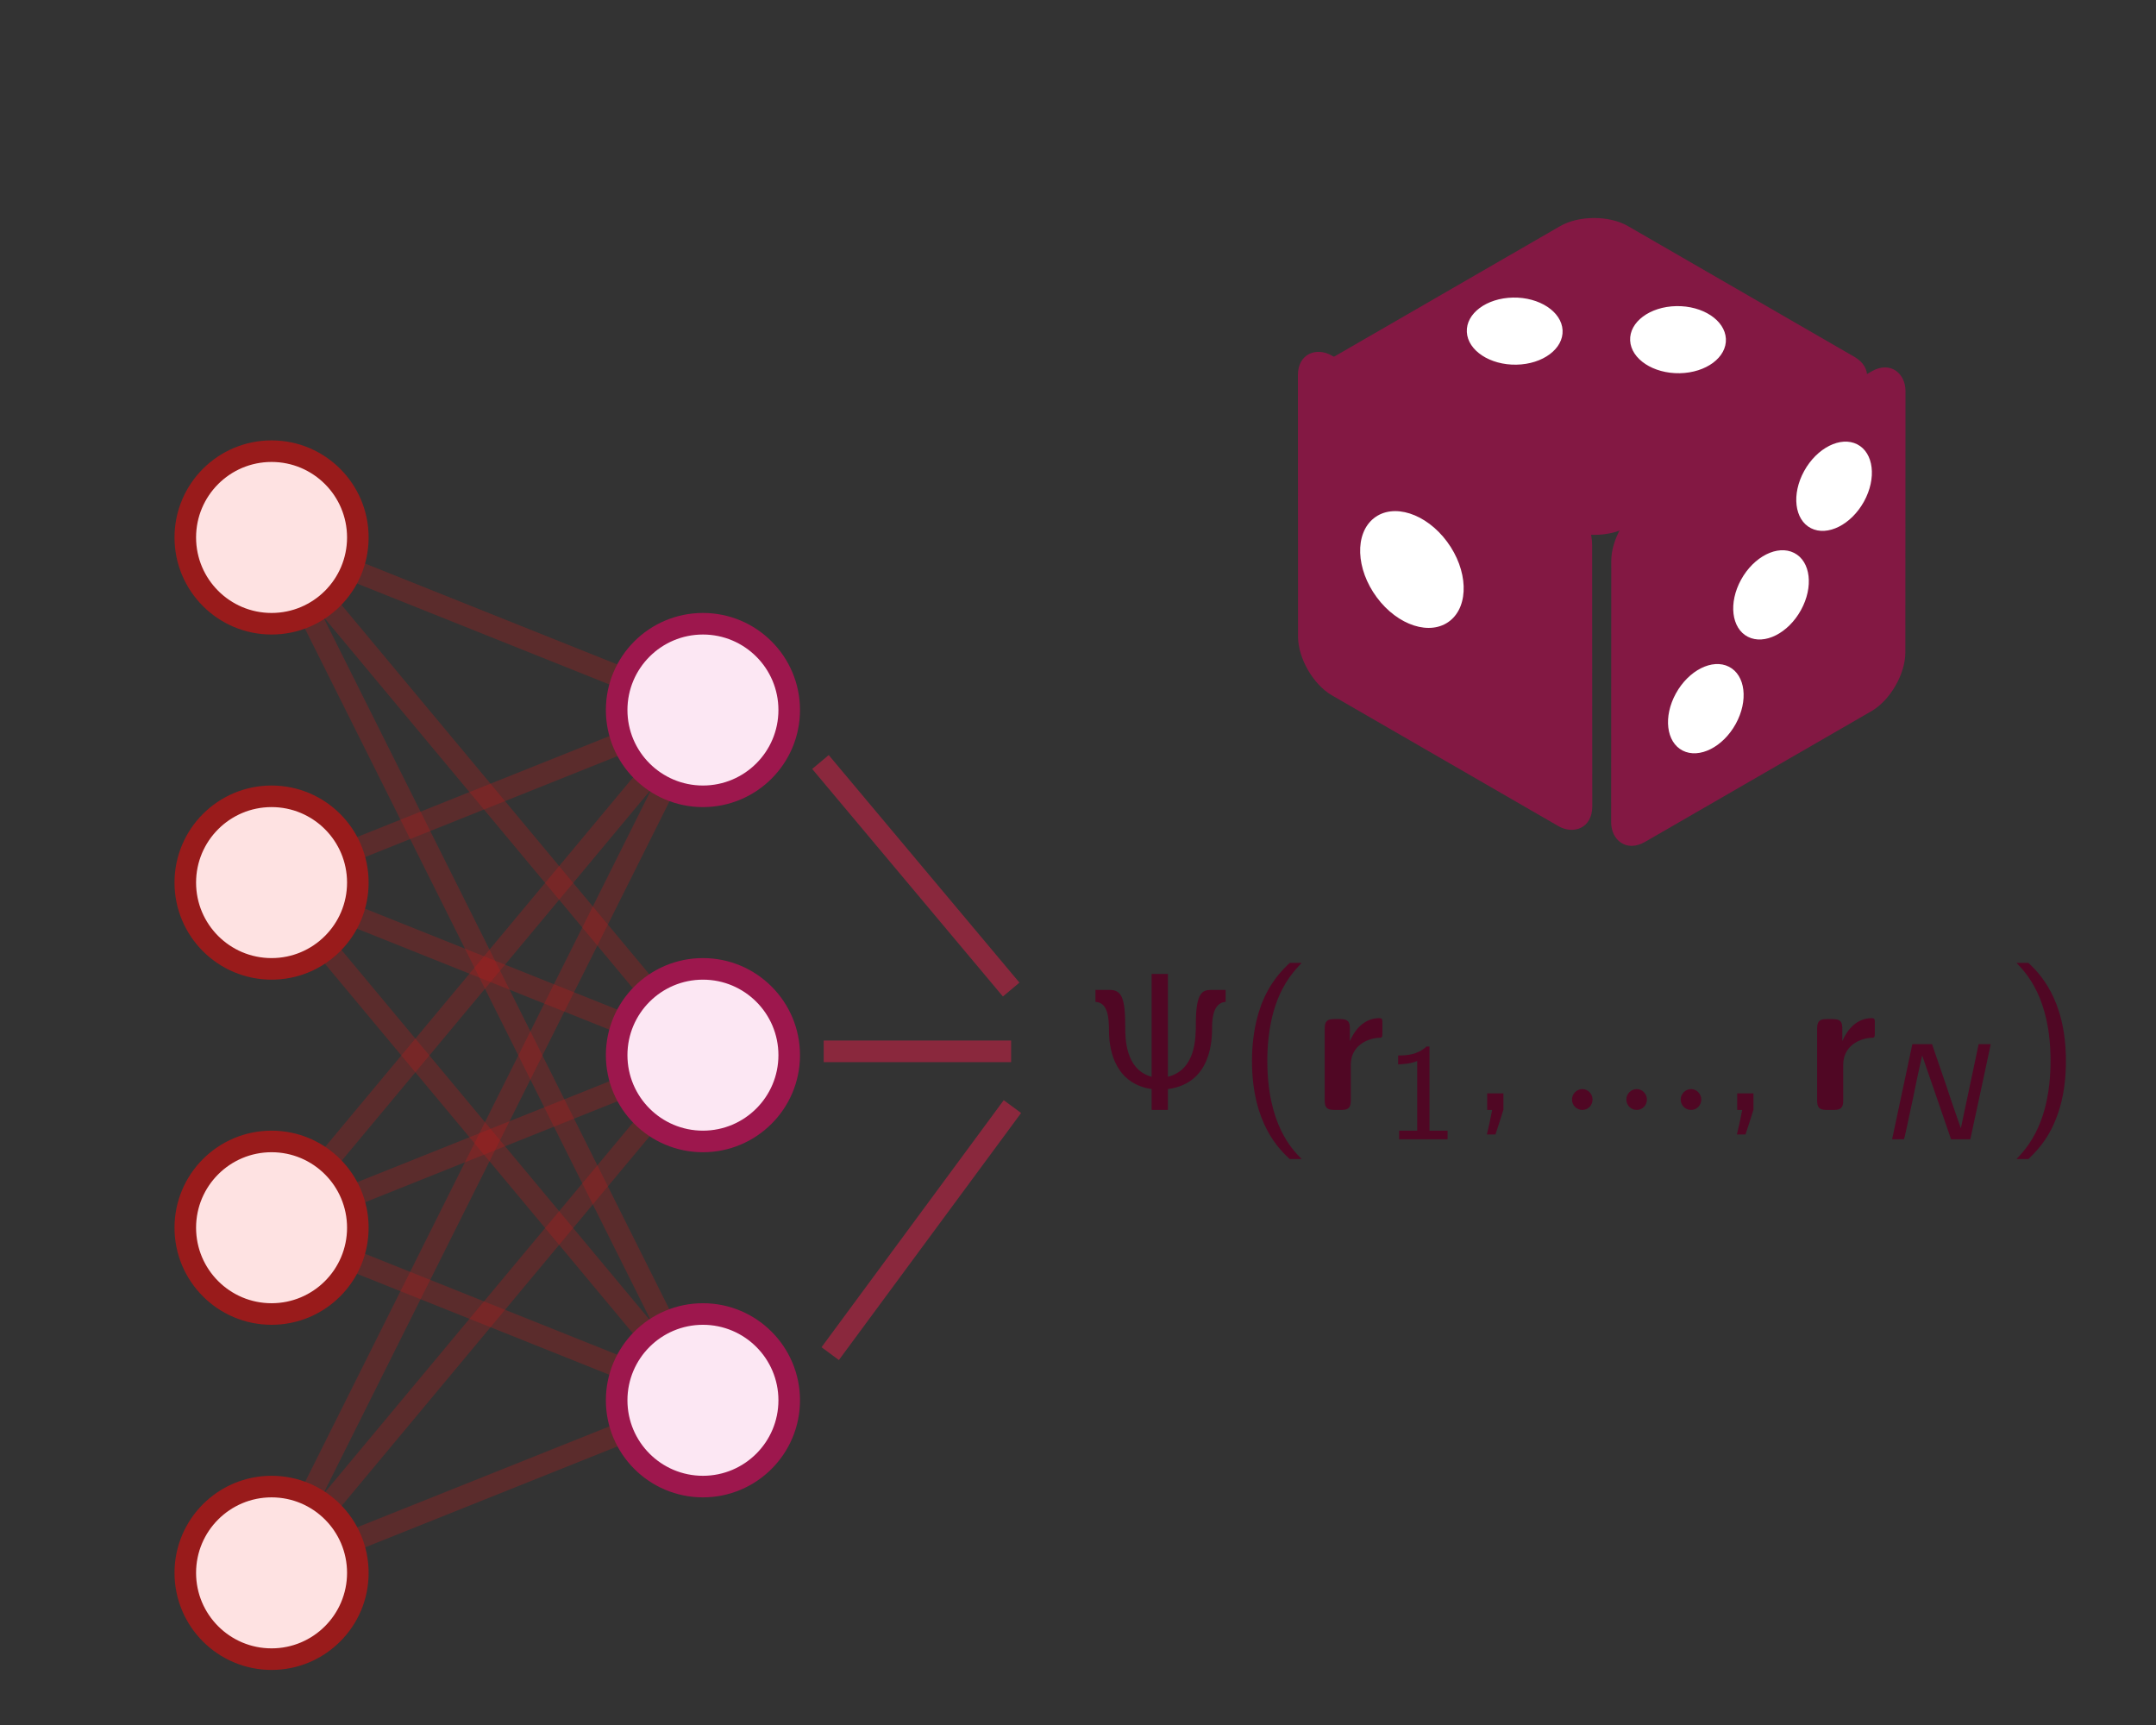 <?xml version="1.0" encoding="UTF-8" standalone="no"?>
<!-- Created with Inkscape (http://www.inkscape.org/) -->

<svg
   width="50mm"
   height="40mm"
   viewBox="0 0 50 40"
   version="1.1"
   id="svg1"
   inkscape:version="1.4 (e7c3feb100, 2024-10-09)"
   sodipodi:docname="drawing.svg"
   xmlns:inkscape="http://www.inkscape.org/namespaces/inkscape"
   xmlns:sodipodi="http://sodipodi.sourceforge.net/DTD/sodipodi-0.dtd"
   xmlns="http://www.w3.org/2000/svg"
   xmlns:svg="http://www.w3.org/2000/svg"
   xmlns:ns12="http://www.iki.fi/pav/software/textext/">
  <rect x="0" y="0" width="50" height="40" fill="#333333" stroke="none"/>
  <sodipodi:namedview
     id="namedview1"
     pagecolor="#ffffff"
     bordercolor="#000000"
     borderopacity="0.25"
     inkscape:showpageshadow="2"
     inkscape:pageopacity="0.0"
     inkscape:pagecheckerboard="0"
     inkscape:deskcolor="#d1d1d1"
     inkscape:document-units="mm"
     inkscape:zoom="1.6590889"
     inkscape:cx="32.547984"
     inkscape:cy="28.328801"
     inkscape:window-width="1536"
     inkscape:window-height="840"
     inkscape:window-x="0"
     inkscape:window-y="0"
     inkscape:window-maximized="1"
     inkscape:current-layer="g48" />
  <defs
     id="defs1">
    <g
       id="g85">
      <g
         id="g77">
        <path
           d="M 4.25,-6.922 H 3.422 V -1.688 c -1.344,-0.359 -1.344,-1.984 -1.344,-2.516 0,-1.484 -0.172,-1.906 -0.797,-1.906 H 0.562 V -5.5 c 0.625,0.031 0.688,0.781 0.688,1.469 0,1.125 0.391,2.703 2.172,2.969 V 0 H 4.25 V -1.062 C 6.484,-1.359 6.5,-3.594 6.5,-4.25 6.5,-4.719 6.594,-5.469 7.188,-5.5 V -6.109 H 6.453 c -0.422,0 -0.781,0.094 -0.781,1.719 0,0.766 -0.016,2.344 -1.422,2.703 z m 0,0"
           id="path76" />
      </g>
      <g
         id="g78">
        <path
           d="M 2.703,-7.484 C 2.375,-7.172 1.719,-6.562 1.25,-5.344 0.859,-4.281 0.781,-3.219 0.781,-2.5 c 0,3.234 1.438,4.547 1.922,5 H 3.312 c -0.484,-0.484 -1.75,-1.766 -1.75,-5 0,-0.547 0.031,-1.719 0.438,-2.891 0.406,-1.156 0.984,-1.75 1.312,-2.094 z m 0,0"
           id="path77" />
      </g>
      <g
         id="g79">
        <path
           d="m 1.172,2.5 c 0.312,-0.312 0.984,-0.922 1.438,-2.141 0.406,-1.062 0.469,-2.125 0.469,-2.859 0,-3.219 -1.438,-4.531 -1.906,-4.984 H 0.562 C 1.031,-7 2.297,-5.719 2.297,-2.5 c 0,0.562 -0.031,1.734 -0.438,2.906 C 1.453,1.562 0.891,2.156 0.562,2.5 Z m 0,0"
           id="path78" />
      </g>
      <g
         id="g80">
        <path
           d="m 1.938,-2.297 c 0,-0.938 0.781,-1.328 1.406,-1.375 0.188,0 0.203,0 0.203,-0.266 v -0.469 c 0,-0.203 0,-0.266 -0.172,-0.266 -0.281,0 -1.016,0.094 -1.484,1.172 V -4.141 C 1.891,-4.469 1.812,-4.625 1.406,-4.625 h -0.312 c -0.359,0 -0.484,0.109 -0.484,0.484 v 3.656 C 0.609,-0.125 0.719,0 1.094,0 H 1.453 C 1.828,0 1.938,-0.125 1.938,-0.484 Z m 0,0"
           id="path79" />
      </g>
      <g
         id="g81">
        <path
           d="M 2.234,-4.719 H 2.078 C 1.625,-4.297 1.062,-4.266 0.641,-4.266 V -3.812 c 0.266,-0.016 0.625,-0.031 0.969,-0.172 V -0.438 H 0.688 V 0 H 3.156 V -0.438 H 2.234 Z m 0,0"
           id="path80" />
      </g>
      <g
         id="g82">
        <path
           d="M 0.969,-0.422 V 0 h 0.125 c 0.125,0 0.125,0 0.125,0.016 0,0.016 -0.062,0.297 -0.125,0.625 L 0.953,1.25 h 0.438 L 1.594,0.625 1.797,-0.016 V -0.844 H 0.969 Z m 0,0"
           id="path81" />
      </g>
      <g
         id="g83">
        <path
           d="m 1.906,-0.531 c 0,-0.281 -0.234,-0.531 -0.516,-0.531 -0.297,0 -0.531,0.25 -0.531,0.531 C 0.859,-0.234 1.094,0 1.391,0 1.672,0 1.906,-0.234 1.906,-0.531 Z m 0,0"
           id="path82" />
      </g>
      <g
         id="g84">
        <path
           d="M 1.234,-2.422 C 0.953,-1.094 0.719,-0.016 0.719,0 c 0,0 0.062,0 0.312,0 0.281,0 0.297,0 0.297,-0.016 0.016,0 0.219,-0.969 0.469,-2.141 C 2.031,-3.328 2.25,-4.281 2.25,-4.266 c 0,0 0.328,0.953 0.734,2.125 L 3.719,0 H 4.703 V -0.016 C 4.719,-0.062 5.734,-4.797 5.734,-4.812 V -4.844 H 5.125 l -0.453,2.141 c -0.25,1.172 -0.453,2.125 -0.453,2.141 0,0 -0.344,-0.953 -0.734,-2.141 L 2.75,-4.844 h -1 z m 0,0"
           id="path83" />
      </g>
    </g>
  </defs>
  <g
     inkscape:label="Layer 1"
     inkscape:groupmode="layer"
     id="layer1"
     transform="translate(-77.523,-180.983)">
    <g
       id="g48"
       transform="matrix(0.876,0,0,0.876,-1192.501,-5126.163)"
       style="stroke-linecap:butt;stroke-linejoin:round">
      <g
         id="g3"
         transform="matrix(1.142,0,0,1.142,1416.601,6001.198)"
         style="stroke:#e11d48;opacity:0.5;fill:#be185d">
        <path
           style="fill:#be185d;stroke:#e11d48;stroke-width:0.5;stroke-dasharray:none;stroke-opacity:1"
           d="m 48.09,67.74 4.421,5.274"
           id="path423"
           sodipodi:nodetypes="cc" />
        <path
           style="fill:#be185d;stroke:#e11d48;stroke-width:0.5;stroke-dasharray:none;stroke-opacity:1"
           d="m 48.165,74.446 h 4.345"
           id="path424"
           sodipodi:nodetypes="cc" />
        <path
           style="fill:#be185d;stroke:#e11d48;stroke-width:0.5;stroke-dasharray:none;stroke-opacity:1"
           d="m 48.316,81.453 4.224,-5.726"
           id="path425"
           sodipodi:nodetypes="cc" />
      </g>
      <g
         transform="matrix(0.52,0,0,0.52,1478.801,6083.875)"
         ns12:version="1.10.2"
         ns12:texconverter="pdflatex"
         ns12:pdfconverter="inkscape"
         ns12:text="$\\Psi(\\mathbf{r}_1,\\text{...},\\mathbf{r}_N)$"
         ns12:preamble="/home/ac/.config/inkscape/sf.tex"
         ns12:scale="1.0"
         ns12:alignment="middle center"
         ns12:stroke-to-path="0"
         ns12:inkscapeversion="1.3.2"
         id="g4392"
         ns12:jacobian_sqrt="0.352778"
         style="fill:#500724">
        <defs
           id="id-8e7ca0d4-cffe-4134-90df-29b5561e1a04">
          <g
             id="g10">
            <g
               id="g1">
              <path
                 d="M 4.25,-6.922 H 3.422 V -1.688 c -1.344,-0.359 -1.344,-1.984 -1.344,-2.516 0,-1.484 -0.172,-1.906 -0.797,-1.906 H 0.562 V -5.5 c 0.625,0.031 0.688,0.781 0.688,1.469 0,1.125 0.391,2.703 2.172,2.969 V 0 H 4.25 V -1.062 C 6.484,-1.359 6.5,-3.594 6.5,-4.25 6.5,-4.719 6.594,-5.469 7.188,-5.5 V -6.109 H 6.453 c -0.422,0 -0.781,0.094 -0.781,1.719 0,0.766 -0.016,2.344 -1.422,2.703 z m 0,0"
                 id="path1" />
            </g>
            <g
               id="g2">
              <path
                 d="M 2.703,-7.484 C 2.375,-7.172 1.719,-6.562 1.25,-5.344 0.859,-4.281 0.781,-3.219 0.781,-2.5 c 0,3.234 1.438,4.547 1.922,5 H 3.312 c -0.484,-0.484 -1.75,-1.766 -1.75,-5 0,-0.547 0.031,-1.719 0.438,-2.891 0.406,-1.156 0.984,-1.75 1.312,-2.094 z m 0,0"
                 id="path2" />
            </g>
            <g
               id="g4">
              <path
                 d="m 1.172,2.5 c 0.312,-0.312 0.984,-0.922 1.438,-2.141 0.406,-1.062 0.469,-2.125 0.469,-2.859 0,-3.219 -1.438,-4.531 -1.906,-4.984 H 0.562 C 1.031,-7 2.297,-5.719 2.297,-2.5 c 0,0.562 -0.031,1.734 -0.438,2.906 C 1.453,1.562 0.891,2.156 0.562,2.5 Z m 0,0"
                 id="path3" />
            </g>
            <g
               id="g5">
              <path
                 d="m 1.938,-2.297 c 0,-0.938 0.781,-1.328 1.406,-1.375 0.188,0 0.203,0 0.203,-0.266 v -0.469 c 0,-0.203 0,-0.266 -0.172,-0.266 -0.281,0 -1.016,0.094 -1.484,1.172 V -4.141 C 1.891,-4.469 1.812,-4.625 1.406,-4.625 h -0.312 c -0.359,0 -0.484,0.109 -0.484,0.484 v 3.656 C 0.609,-0.125 0.719,0 1.094,0 H 1.453 C 1.828,0 1.938,-0.125 1.938,-0.484 Z m 0,0"
                 id="path4" />
            </g>
            <g
               id="g6">
              <path
                 d="M 2.234,-4.719 H 2.078 C 1.625,-4.297 1.062,-4.266 0.641,-4.266 V -3.812 c 0.266,-0.016 0.625,-0.031 0.969,-0.172 V -0.438 H 0.688 V 0 H 3.156 V -0.438 H 2.234 Z m 0,0"
                 id="path5" />
            </g>
            <g
               id="g7">
              <path
                 d="M 0.969,-0.422 V 0 h 0.125 c 0.125,0 0.125,0 0.125,0.016 0,0.016 -0.062,0.297 -0.125,0.625 L 0.953,1.25 h 0.438 L 1.594,0.625 1.797,-0.016 V -0.844 H 0.969 Z m 0,0"
                 id="path6" />
            </g>
            <g
               id="g8">
              <path
                 d="m 1.906,-0.531 c 0,-0.281 -0.234,-0.531 -0.516,-0.531 -0.297,0 -0.531,0.25 -0.531,0.531 C 0.859,-0.234 1.094,0 1.391,0 1.672,0 1.906,-0.234 1.906,-0.531 Z m 0,0"
                 id="path7" />
            </g>
            <g
               id="g9">
              <path
                 d="M 1.234,-2.422 C 0.953,-1.094 0.719,-0.016 0.719,0 c 0,0 0.062,0 0.312,0 0.281,0 0.297,0 0.297,-0.016 0.016,0 0.219,-0.969 0.469,-2.141 C 2.031,-3.328 2.25,-4.281 2.25,-4.266 c 0,0 0.328,0.953 0.734,2.125 L 3.719,0 H 4.703 V -0.016 C 4.719,-0.062 5.734,-4.797 5.734,-4.812 V -4.844 H 5.125 l -0.453,2.141 c -0.25,1.172 -0.453,2.125 -0.453,2.141 0,0 -0.344,-0.953 -0.734,-2.141 L 2.75,-4.844 h -1 z m 0,0"
                 id="path8" />
            </g>
          </g>
        </defs>
        <g
           fill="#000000"
           fill-opacity="1"
           id="id-fdb6394f-f794-4b28-97ad-035526ccda93"
           transform="translate(-134.331,-127.281)"
           style="fill:#500724">
          <g
             transform="translate(133.768,134.765)"
             id="g3448"
             style="fill:#500724">
            <path
               d="M 4.25,-6.922 H 3.422 V -1.688 c -1.344,-0.359 -1.344,-1.984 -1.344,-2.516 0,-1.484 -0.172,-1.906 -0.797,-1.906 H 0.562 V -5.5 c 0.625,0.031 0.688,0.781 0.688,1.469 0,1.125 0.391,2.703 2.172,2.969 V 0 H 4.25 V -1.062 C 6.484,-1.359 6.5,-3.594 6.5,-4.25 6.5,-4.719 6.594,-5.469 7.188,-5.5 V -6.109 H 6.453 c -0.422,0 -0.781,0.094 -0.781,1.719 0,0.766 -0.016,2.344 -1.422,2.703 z m 0,0"
               id="id-bb1568f7-738b-4977-9f84-1da9b5abedba"
               style="fill:#500724" />
          </g>
          <g
             transform="translate(141.517,134.765)"
             id="g4014"
             style="fill:#500724">
            <path
               d="M 2.703,-7.484 C 2.375,-7.172 1.719,-6.562 1.25,-5.344 0.859,-4.281 0.781,-3.219 0.781,-2.5 c 0,3.234 1.438,4.547 1.922,5 H 3.312 c -0.484,-0.484 -1.75,-1.766 -1.75,-5 0,-0.547 0.031,-1.719 0.438,-2.891 0.406,-1.156 0.984,-1.75 1.312,-2.094 z m 0,0"
               id="id-8d86ba81-15dc-48d3-87fa-842fe64d790f"
               style="fill:#500724" />
          </g>
        </g>
        <g
           fill="#000000"
           fill-opacity="1"
           id="id-79498b5a-5e1b-4090-b091-68f6fb7c0b7f"
           transform="translate(-134.331,-127.281)"
           style="fill:#500724">
          <g
             transform="translate(145.391,134.765)"
             id="g4827"
             style="fill:#500724">
            <path
               d="m 1.938,-2.297 c 0,-0.938 0.781,-1.328 1.406,-1.375 0.188,0 0.203,0 0.203,-0.266 v -0.469 c 0,-0.203 0,-0.266 -0.172,-0.266 -0.281,0 -1.016,0.094 -1.484,1.172 V -4.141 C 1.891,-4.469 1.812,-4.625 1.406,-4.625 h -0.312 c -0.359,0 -0.484,0.109 -0.484,0.484 v 3.656 C 0.609,-0.125 0.719,0 1.094,0 H 1.453 C 1.828,0 1.938,-0.125 1.938,-0.484 Z m 0,0"
               id="id-59683c9e-d97c-480a-ac0c-e32e06c82331"
               style="fill:#500724" />
          </g>
        </g>
        <g
           fill="#000000"
           fill-opacity="1"
           id="id-6ec620d2-fc9b-4af5-b554-c8604721d745"
           transform="translate(-134.331,-127.281)"
           style="fill:#500724">
          <g
             transform="translate(149.1,136.259)"
             id="g7743"
             style="fill:#500724">
            <path
               d="M 2.234,-4.719 H 2.078 C 1.625,-4.297 1.062,-4.266 0.641,-4.266 V -3.812 c 0.266,-0.016 0.625,-0.031 0.969,-0.172 V -0.438 H 0.688 V 0 H 3.156 V -0.438 H 2.234 Z m 0,0"
               id="id-1574fe73-18f4-4671-be9e-e688e97349ee"
               style="fill:#500724" />
          </g>
        </g>
        <g
           fill="#000000"
           fill-opacity="1"
           id="id-f36fe66c-81af-4efd-bb99-fbe3cacb4c5a"
           transform="translate(-134.331,-127.281)"
           style="fill:#500724">
          <g
             transform="translate(153.303,134.765)"
             id="g8998"
             style="fill:#500724">
            <path
               d="M 0.969,-0.422 V 0 h 0.125 c 0.125,0 0.125,0 0.125,0.016 0,0.016 -0.062,0.297 -0.125,0.625 L 0.953,1.25 h 0.438 L 1.594,0.625 1.797,-0.016 V -0.844 H 0.969 Z m 0,0"
               id="id-0a2b585e-c0c1-41c7-a669-e1cdcf0c748e"
               style="fill:#500724" />
          </g>
        </g>
        <g
           fill="#000000"
           fill-opacity="1"
           id="id-6a646ef8-5670-4228-b466-52436c4a11d1"
           transform="translate(-134.331,-127.281)"
           style="fill:#500724">
          <g
             transform="translate(157.731,134.765)"
             id="g7356"
             style="fill:#500724">
            <path
               d="m 1.906,-0.531 c 0,-0.281 -0.234,-0.531 -0.516,-0.531 -0.297,0 -0.531,0.25 -0.531,0.531 C 0.859,-0.234 1.094,0 1.391,0 1.672,0 1.906,-0.234 1.906,-0.531 Z m 0,0"
               id="id-83ae84c9-0344-4aa3-aae3-c7f376bad34e"
               style="fill:#500724" />
          </g>
          <g
             transform="translate(160.499,134.765)"
             id="g8725"
             style="fill:#500724">
            <path
               d="m 1.906,-0.531 c 0,-0.281 -0.234,-0.531 -0.516,-0.531 -0.297,0 -0.531,0.25 -0.531,0.531 C 0.859,-0.234 1.094,0 1.391,0 1.672,0 1.906,-0.234 1.906,-0.531 Z m 0,0"
               id="id-582b64ed-d61a-4a9e-a18a-1e16fb4b86b9"
               style="fill:#500724" />
          </g>
          <g
             transform="translate(163.266,134.765)"
             id="g8939"
             style="fill:#500724">
            <path
               d="m 1.906,-0.531 c 0,-0.281 -0.234,-0.531 -0.516,-0.531 -0.297,0 -0.531,0.25 -0.531,0.531 C 0.859,-0.234 1.094,0 1.391,0 1.672,0 1.906,-0.234 1.906,-0.531 Z m 0,0"
               id="id-93528e7b-1d81-4df5-84ea-c2d4337d0f81"
               style="fill:#500724" />
          </g>
        </g>
        <g
           fill="#000000"
           fill-opacity="1"
           id="id-d4d97314-2aa6-43cf-bbb4-fde0b3126082"
           transform="translate(-134.331,-127.281)"
           style="fill:#500724">
          <g
             transform="translate(166.033,134.765)"
             id="g863"
             style="fill:#500724">
            <path
               d="M 0.969,-0.422 V 0 h 0.125 c 0.125,0 0.125,0 0.125,0.016 0,0.016 -0.062,0.297 -0.125,0.625 L 0.953,1.25 h 0.438 L 1.594,0.625 1.797,-0.016 V -0.844 H 0.969 Z m 0,0"
               id="id-2aff80f0-c941-4481-b202-963397252fd9"
               style="fill:#500724" />
          </g>
        </g>
        <g
           fill="#000000"
           fill-opacity="1"
           id="id-b4d746fb-992b-4dd2-8f8c-090647104d45"
           transform="translate(-134.331,-127.281)"
           style="fill:#500724">
          <g
             transform="translate(170.461,134.765)"
             id="g4347"
             style="fill:#500724">
            <path
               d="m 1.938,-2.297 c 0,-0.938 0.781,-1.328 1.406,-1.375 0.188,0 0.203,0 0.203,-0.266 v -0.469 c 0,-0.203 0,-0.266 -0.172,-0.266 -0.281,0 -1.016,0.094 -1.484,1.172 V -4.141 C 1.891,-4.469 1.812,-4.625 1.406,-4.625 h -0.312 c -0.359,0 -0.484,0.109 -0.484,0.484 v 3.656 C 0.609,-0.125 0.719,0 1.094,0 H 1.453 C 1.828,0 1.938,-0.125 1.938,-0.484 Z m 0,0"
               id="id-6ac51500-1e94-4103-8003-1e14826ed77c"
               style="fill:#500724" />
          </g>
        </g>
        <g
           fill="#000000"
           fill-opacity="1"
           id="id-ef5580fc-7a41-411d-8d42-6c59c356aaf2"
           transform="translate(-134.331,-127.281)"
           style="fill:#500724">
          <g
             transform="translate(174.169,136.259)"
             id="g7621"
             style="fill:#500724">
            <path
               d="M 1.234,-2.422 C 0.953,-1.094 0.719,-0.016 0.719,0 c 0,0 0.062,0 0.312,0 0.281,0 0.297,0 0.297,-0.016 0.016,0 0.219,-0.969 0.469,-2.141 C 2.031,-3.328 2.25,-4.281 2.25,-4.266 c 0,0 0.328,0.953 0.734,2.125 L 3.719,0 H 4.703 V -0.016 C 4.719,-0.062 5.734,-4.797 5.734,-4.812 V -4.844 H 5.125 l -0.453,2.141 c -0.25,1.172 -0.453,2.125 -0.453,2.141 0,0 -0.344,-0.953 -0.734,-2.141 L 2.75,-4.844 h -1 z m 0,0"
               id="id-a29c0dbe-9e52-4e8d-a8ea-a78fdecb73d8"
               style="fill:#500724" />
          </g>
        </g>
        <g
           fill="#000000"
           fill-opacity="1"
           id="id-c9707956-cdf5-45a8-a008-24cb5226b458"
           transform="translate(-134.331,-127.281)"
           style="fill:#500724">
          <g
             transform="translate(180.657,134.765)"
             id="g3372"
             style="fill:#500724">
            <path
               d="m 1.172,2.5 c 0.312,-0.312 0.984,-0.922 1.438,-2.141 0.406,-1.062 0.469,-2.125 0.469,-2.859 0,-3.219 -1.438,-4.531 -1.906,-4.984 H 0.562 C 1.031,-7 2.297,-5.719 2.297,-2.5 c 0,0.562 -0.031,1.734 -0.438,2.906 C 1.453,1.562 0.891,2.156 0.562,2.5 Z m 0,0"
               id="id-481d6ab3-4b12-48a1-b85c-96221d224070"
               style="fill:#500724" />
          </g>
        </g>
      </g>
      <g
         id="g88"
         transform="matrix(1.142,0,0,1.142,1347.932,6019.134)">
        <path
           style="fill:none;stroke:#b91c1c;stroke-width:0.5;stroke-dasharray:none;stroke-opacity:0.3"
           d="m 32.25,62.25 10,4"
           id="path63"
           transform="translate(63.246,-15.414)" />
        <path
           style="fill:none;stroke:#b91c1c;stroke-width:0.5;stroke-dasharray:none;stroke-opacity:0.3"
           d="m 32.25,70.25 10,-4"
           id="path264"
           transform="translate(63.246,-15.414)" />
        <path
           style="fill:none;stroke:#b91c1c;stroke-width:0.5;stroke-dasharray:none;stroke-opacity:0.3"
           d="m 32.25,78.25 10,-12"
           id="path265"
           transform="translate(63.246,-15.414)" />
        <path
           style="fill:none;stroke:#b91c1c;stroke-width:0.5;stroke-dasharray:none;stroke-opacity:0.3"
           d="M 32.25,86.25 42.25,66.25"
           id="path266"
           transform="translate(63.246,-15.414)" />
        <path
           style="fill:none;stroke:#b91c1c;stroke-width:0.5;stroke-dasharray:none;stroke-opacity:0.3"
           d="m 32.25,62.25 10,12"
           id="path267"
           transform="translate(63.246,-15.414)" />
        <path
           style="fill:none;stroke:#b91c1c;stroke-width:0.5;stroke-dasharray:none;stroke-opacity:0.3"
           d="m 32.25,70.25 10,4"
           id="path268"
           transform="translate(63.246,-15.414)" />
        <path
           style="fill:none;stroke:#b91c1c;stroke-width:0.5;stroke-dasharray:none;stroke-opacity:0.3"
           d="m 32.25,78.25 10,-4"
           id="path269"
           transform="translate(63.246,-15.414)" />
        <path
           style="fill:none;stroke:#b91c1c;stroke-width:0.5;stroke-dasharray:none;stroke-opacity:0.3"
           d="M 32.25,86.25 42.25,74.25"
           id="path270"
           transform="translate(63.246,-15.414)" />
        <path
           style="fill:none;stroke:#b91c1c;stroke-width:0.5;stroke-dasharray:none;stroke-opacity:0.3"
           d="m 32.25,62.25 10,20"
           id="path271"
           transform="translate(63.246,-15.414)" />
        <path
           style="fill:none;stroke:#b91c1c;stroke-width:0.5;stroke-dasharray:none;stroke-opacity:0.3"
           d="m 32.25,70.25 10,12"
           id="path272"
           transform="translate(63.246,-15.414)" />
        <path
           style="fill:none;stroke:#b91c1c;stroke-width:0.5;stroke-dasharray:none;stroke-opacity:0.3"
           d="m 32.25,78.25 10,4"
           id="path273"
           transform="translate(63.246,-15.414)" />
        <path
           style="fill:none;stroke:#b91c1c;stroke-width:0.5;stroke-dasharray:none;stroke-opacity:0.3"
           d="M 32.25,86.25 42.25,82.25"
           id="path274"
           transform="translate(63.246,-15.414)" />
        <circle
           style="fill:#fee2e2;stroke:#991b1b;stroke-width:0.5;stroke-dasharray:none"
           id="path62"
           cx="95.496"
           cy="46.829"
           r="2" />
        <circle
           style="fill:#fee2e2;stroke:#991b1b;stroke-width:0.5;stroke-dasharray:none"
           id="path62-5"
           cx="95.496"
           cy="70.829"
           r="2" />
        <circle
           style="fill:#fee2e2;stroke:#991b1b;stroke-width:0.5;stroke-dasharray:none"
           id="path62-6"
           cx="95.496"
           cy="62.829"
           r="2" />
        <circle
           style="fill:#fee2e2;stroke:#991b1b;stroke-width:0.5;stroke-dasharray:none"
           id="path62-2"
           cx="95.496"
           cy="54.829"
           r="2" />
        <circle
           style="fill:#fce7f3;stroke:#9d174d;stroke-width:0.5;stroke-dasharray:none"
           id="path62-0"
           cx="105.496"
           cy="50.829"
           r="2" />
        <circle
           style="fill:#fce7f3;stroke:#9d174d;stroke-width:0.5;stroke-dasharray:none"
           id="path62-6-0"
           cx="105.496"
           cy="66.829"
           r="2" />
        <circle
           style="fill:#fce7f3;stroke:#9d174d;stroke-width:0.5;stroke-dasharray:none"
           id="path62-2-1"
           cx="105.496"
           cy="58.829"
           r="2" />
      </g>
    </g>
    <g
       id="g53"
       transform="matrix(0.213,0,0,0.213,-216.676,-1085.18)"
       style="stroke-linecap:butt;stroke-linejoin:round">
      <rect
         style="opacity:1;fill:#831843;fill-opacity:1;stroke:none;stroke-width:1.82;stroke-linecap:butt;stroke-linejoin:round;stroke-dasharray:none;stroke-dashoffset:0"
         id="rect52"
         width="36.992"
         height="36.992"
         x="6864.589"
         y="5069.234"
         ry="4.266"
         transform="matrix(0.866,0.5,-0.866,0.5,0,0)" />
      <rect
         style="fill:#831843;fill-opacity:1;stroke:none;stroke-width:1.82;stroke-linecap:butt;stroke-linejoin:round;stroke-dasharray:none;stroke-dashoffset:0"
         id="rect52-1"
         width="36.992"
         height="36.992"
         x="-1838.539"
         y="-6938.986"
         ry="4.266"
         transform="matrix(-0.866,0.5,5.0563759e-4,-1,0,0)" />
      <rect
         style="fill:#831843;fill-opacity:1;stroke:none;stroke-width:1.82;stroke-linecap:butt;stroke-linejoin:round;stroke-dasharray:none;stroke-dashoffset:0"
         id="rect52-1-7"
         width="36.992"
         height="36.992"
         x="-5140.43"
         y="1755.136"
         ry="4.266"
         transform="matrix(-5.056388e-4,-1,0.866,0.5,0,0)" />
      <ellipse
         style="fill:#ffffff;fill-opacity:1;stroke:none;stroke-width:1.736;stroke-linecap:butt;stroke-linejoin:round;stroke-dasharray:none;stroke-dashoffset:0;stroke-opacity:1"
         id="path210-3-6-34-8-5-9-8-4"
         cx="2343.498"
         cy="-5667.64"
         transform="matrix(-0.784,0.621,-0.595,-0.803,2.5600048e-6,3.5840062e-5)"
         rx="4.88"
         ry="6.957" />
      <ellipse
         style="fill:#ffffff;fill-opacity:1;stroke:none;stroke-width:1.301;stroke-linecap:butt;stroke-linejoin:round;stroke-dasharray:none;stroke-dashoffset:0;stroke-opacity:1"
         id="path210-3-6-34-8-5-9-8-4-3"
         cx="-6009.924"
         cy="1233.619"
         transform="matrix(-0.052,-0.999,1,-0.019,0,0)"
         rx="3.656"
         ry="5.212" />
      <ellipse
         style="fill:#ffffff;fill-opacity:1;stroke:none;stroke-width:1.301;stroke-linecap:butt;stroke-linejoin:round;stroke-dasharray:none;stroke-dashoffset:0;stroke-opacity:1"
         id="path210-3-6-34-8-5-9-8-4-3-2"
         cx="-6011.192"
         cy="1251.334"
         transform="matrix(-0.052,-0.999,1,-0.019,0,0)"
         rx="3.656"
         ry="5.212" />
      <ellipse
         style="fill:#ffffff;fill-opacity:1;stroke:none;stroke-width:1.301;stroke-linecap:butt;stroke-linejoin:round;stroke-dasharray:none;stroke-dashoffset:0;stroke-opacity:1"
         id="path210-3-6-34-8-5-9-8-4-3-5"
         cx="4282.467"
         cy="4626.854"
         transform="matrix(0.891,0.454,-0.483,0.876,0,0)"
         rx="3.656"
         ry="5.212" />
      <ellipse
         style="fill:#ffffff;fill-opacity:1;stroke:none;stroke-width:1.301;stroke-linecap:butt;stroke-linejoin:round;stroke-dasharray:none;stroke-dashoffset:0;stroke-opacity:1"
         id="path210-3-6-34-8-5-9-8-4-3-5-2"
         cx="4282.164"
         cy="4640.508"
         transform="matrix(0.891,0.454,-0.483,0.876,0,0)"
         rx="3.656"
         ry="5.212" />
      <ellipse
         style="fill:#ffffff;fill-opacity:1;stroke:none;stroke-width:1.301;stroke-linecap:butt;stroke-linejoin:round;stroke-dasharray:none;stroke-dashoffset:0;stroke-opacity:1"
         id="path210-3-6-34-8-5-9-8-4-3-5-8"
         cx="4281.929"
         cy="4654.773"
         transform="matrix(0.891,0.454,-0.483,0.876,0,0)"
         rx="3.656"
         ry="5.212" />
    </g>
  </g>
</svg>
